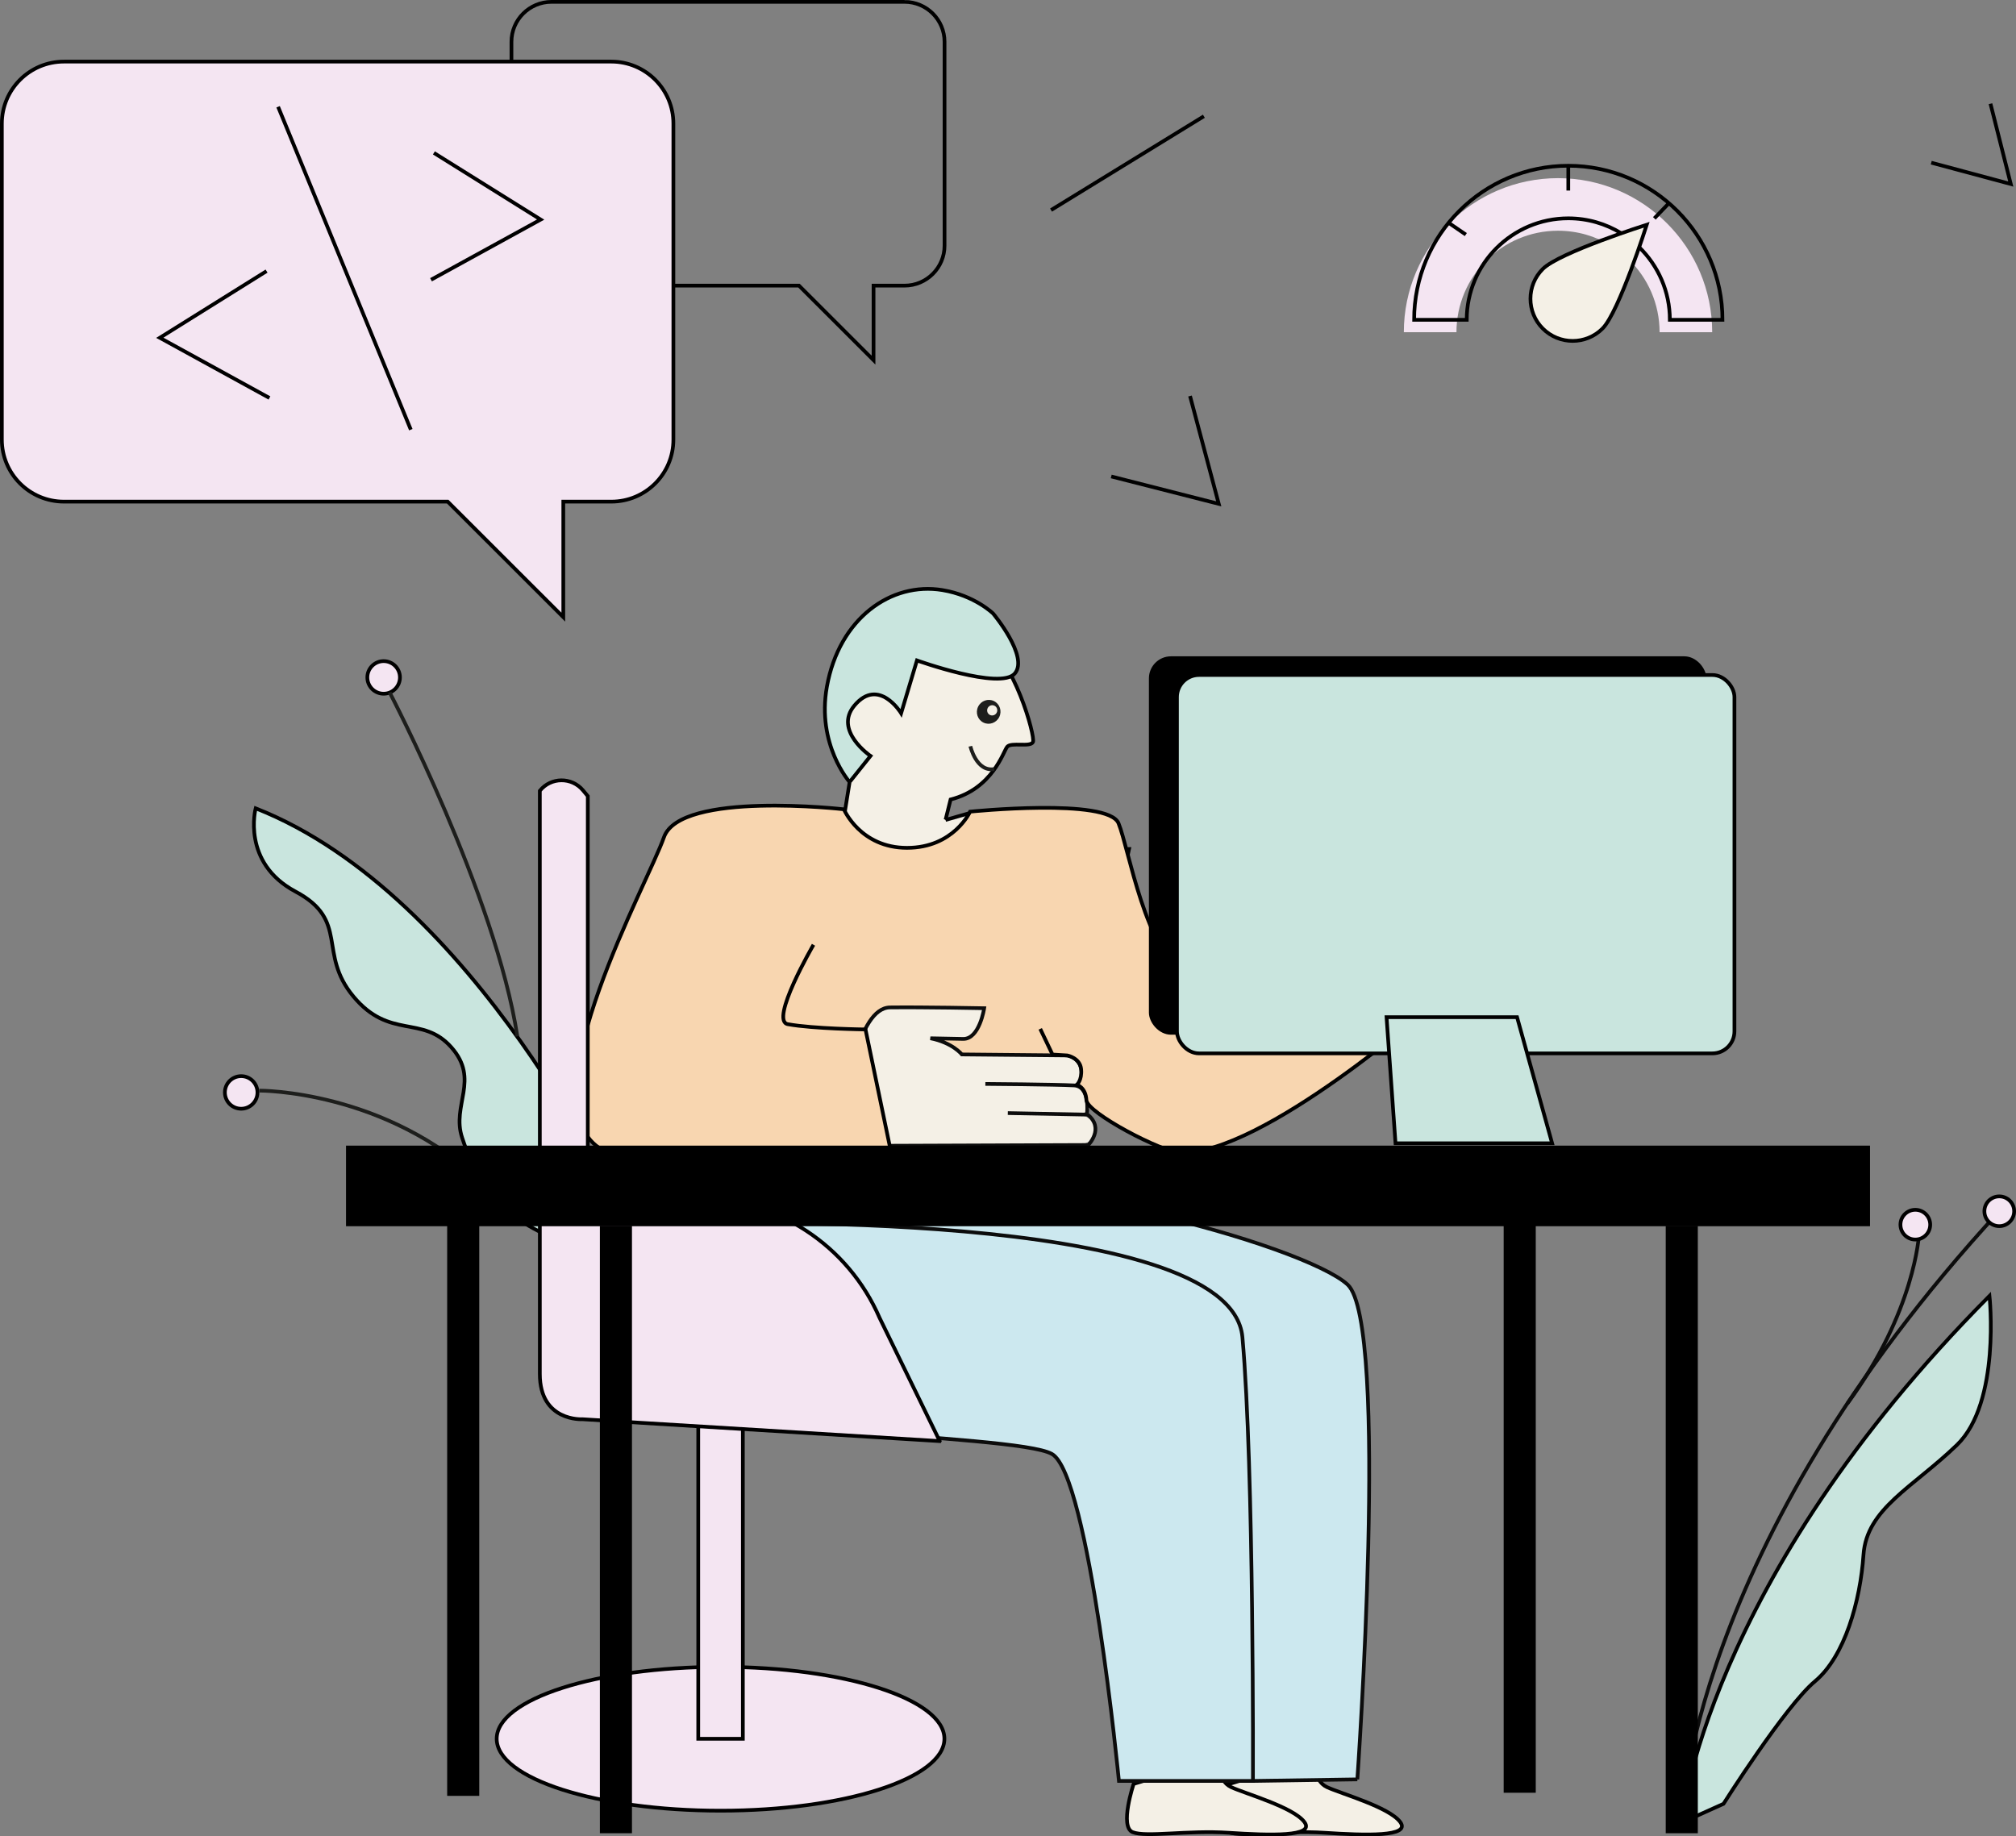 <?xml version="1.0" encoding="UTF-8"?>
<svg id="Warstwa_1" data-name="Warstwa 1" xmlns="http://www.w3.org/2000/svg" viewBox="0 0 544.501 496.027">
  <rect x="0" y="0" width="544.501" height="496.027" fill="#808080" stroke="none"/>
  <defs>
    <style>
      .cls-1, .cls-2, .cls-3, .cls-4, .cls-5 {
        stroke-width: 0px;
      }

      .cls-1, .cls-6 {
        fill: #f8d6b0;
      }

      .cls-2 {
        fill: #000;
      }

      .cls-3, .cls-7 {
        fill: #f4f0e6;
      }

      .cls-6, .cls-8, .cls-9, .cls-10, .cls-11, .cls-12, .cls-7, .cls-13 {
        stroke-miterlimit: 10;
      }

      .cls-6, .cls-8, .cls-9, .cls-12, .cls-7 {
        stroke: #000;
      }

      .cls-8, .cls-10, .cls-11 {
        fill: none;
      }

      .cls-9 {
        fill: #c9e5de;
      }

      .cls-4 {
        fill: #1d1e1c;
      }

      .cls-5, .cls-12 {
        fill: #f4e5f2;
      }

      .cls-10 {
        stroke: #1d1e1c;
      }

      .cls-11, .cls-13 {
        stroke: #0c0c0c;
      }

      .cls-13 {
        fill: #cce8ef;
      }
    </style>
  </defs>
  <g>
    <ellipse class="cls-5" cx="424.569" cy="80.754" rx="7.041" ry="7.037"/>
    <path class="cls-5" d="M435.122,66.36c-4.17-2.56-9.074-4.038-14.317-4.038-15.125,0-27.431,12.298-27.431,27.413h-14.211c0-22.946,18.68-41.615,41.642-41.615s41.642,18.669,41.642,41.615h-14.211c0-7.675-3.173-14.623-8.276-19.604"/>
    <g>
      <g>
        <path class="cls-8" d="M437.896,63.011c-4.17-2.56-9.074-4.038-14.317-4.038-15.125,0-27.431,12.298-27.431,27.413h-14.211c0-22.946,18.68-41.615,41.642-41.615s41.642,18.669,41.642,41.615h-14.211c0-7.675-3.173-14.623-8.276-19.604"/>
        <path class="cls-7" d="M432.821,88.752c-4.452,4.449-11.669,4.449-16.121,0-4.452-4.449-4.452-11.662,0-16.11,4.452-4.449,28.072-11.944,28.072-11.944,0,0-7.5,23.605-11.951,28.054Z"/>
      </g>
      <line class="cls-8" x1="450.722" y1="54.921" x2="446.822" y2="58.983"/>
      <line class="cls-8" x1="423.579" y1="44.771" x2="423.579" y2="51.47"/>
      <line class="cls-8" x1="391.254" y1="60.182" x2="395.903" y2="63.365"/>
    </g>
  </g>
  <polyline class="cls-8" points="321.414 106.968 329.173 136.098 300.13 128.696"/>
  <polyline class="cls-8" points="537.61 28.02 543.09 49.708 521.61 43.94"/>
  <g>
    <g>
      <circle class="cls-12" cx="103.619" cy="182.98" r="4.402"/>
      <circle class="cls-12" cx="65.14" cy="295.084" r="4.402"/>
      <path class="cls-9" d="M167.37,326.613s-38.642-84.811-98.317-108.275c0,0-3.913,14.665,10.761,22.486,14.674,7.821,5.87,16.62,15.652,28.352,9.783,11.732,18.587,4.888,26.414,13.687,7.826,8.799,0,15.642,2.935,24.441,2.935,8.799,7.826,20.531,25.435,27.374,17.609,6.844,17.609,9.288,17.609,9.288l-.489-17.353Z"/>
      <path class="cls-10" d="M70.031,294.595s34.24-.244,60.653,25.174"/>
      <path class="cls-10" d="M105.249,187.053s28.615,54.748,34.484,92.877"/>
    </g>
    <g>
      <path class="cls-9" d="M454.126,492.355s6.269-64.879,83.211-142.315c0,0,3.093,28.798-8.792,40.268-11.885,11.47-24.388,17.181-25.235,29.652s-5.063,27.488-13.09,34.175c-8.026,6.687-24.721,33.104-24.721,33.104l-11.374,5.117Z"/>
      <path class="cls-11" d="M454.126,492.355s1.662-73.851,85.856-165.174"/>
      <path class="cls-11" d="M518.303,333.391s-1.002,20.822-19.374,45.772"/>
      <circle class="cls-12" cx="517.311" cy="330.802" r="4.018"/>
      <circle class="cls-12" cx="539.983" cy="327.181" r="4.018"/>
    </g>
    <g>
      <g>
        <path class="cls-3" d="M257.562,213.42l-2.469,9.606-27.128-2.049,1.803-15.295s-4.405-13.701-4.348-14.127c.058-.426,16.812-21.606,16.812-21.606l25.209,7.259-6.474,23.519-3.406,12.692Z"/>
        <path class="cls-7" d="M265.346,173.165c8.416,4.377,14.346,25.772,13.65,27.265-.697,1.493-5.9-.023-6.971,1.295-1.07,1.319-3.931,11.346-15.283,14.235l-1.371,5.518"/>
        <ellipse class="cls-4" cx="267.036" cy="192.274" rx="3.233" ry="3.178" transform="translate(-22.362 348.883) rotate(-64.175)"/>
        <ellipse class="cls-3" cx="267.984" cy="191.871" rx="1.389" ry="1.365" transform="translate(-21.464 349.508) rotate(-64.175)"/>
        <path class="cls-10" d="M262.087,201.567s1.583,6.986,6.452,6.175"/>
        <g>
          <path class="cls-9" d="M268.222,165.717s-4.978-4.882-13.681-6.325c-13.89-2.304-27.91,7.664-31.209,26.108-2.801,15.661,6.14,25.741,6.14,25.741l5.64-7.05s-10.05-6.841-4.335-13.627c6.576-7.809,12.613,2.09,12.613,2.09l4.269-14.264s22.58,8.122,26.438,3.52c3.858-4.603-5.875-16.193-5.875-16.193Z"/>
          <path class="cls-7" d="M229.473,211.241l-1.295,8.09s-8.694,5.822-8.694,6.769,26.831,14.511,30.303,14.511,24.621-6.309,23.99-7.886-11.364-13.249-11.364-13.249l-7.042,2.003"/>
        </g>
      </g>
      <polygon class="cls-6" points="196.36 230.276 173.318 330.589 283.481 330.589 304.945 229.33 196.36 230.276"/>
      <g>
        <polygon class="cls-3" points="236.241 302.583 239.827 309.531 292.3 309.166 295.207 307.922 296 303.325 292.316 300.972 294.324 299.473 292.814 294.781 290.842 293.005 292.276 291.834 291.645 286.848 287.487 284.599 259.788 284.819 257.288 282.866 253.587 280.667 262.019 280.415 265.352 275.861 265.82 272.335 238.583 272.317 234.738 275.878 231.118 284.616 229.682 289.456 236.241 302.583"/>
        <g>
          <path class="cls-11" d="M233.96,309.507l59.966-.223s4.479-4.475-.157-8.205l-21.567-.418"/>
          <path class="cls-11" d="M293.593,300.625s.887-7.198-3.506-7.437c-5.04-.274-23.951-.406-23.951-.406"/>
          <path class="cls-11" d="M291.436,293.833c2.723-7.934-3.163-8.742-3.163-8.742l-28.485-.272s-2.505-3.183-8.497-4.365c0,0,4.424.086,8.848.171,4.424.086,5.68-8.291,5.68-8.291,0,0-16.59-.321-25.443-.213-8.853.109-11.782,24.694-12.355,25.804"/>
        </g>
      </g>
      <path class="cls-6" d="M219.719,255.197s-11.952,20.541-6.944,21.451c6.944,1.262,20.991,1.42,20.991,1.42l6.787,32.649s-67.962,8.04-79.545-1.262c-17.677-14.195,13.889-70.661,18.308-83.279s48.611-7.571,48.611-7.571c0,0,4.419,10.41,17.045,10.41s17.045-9.779,17.045-9.779c0,0,37.247-3.785,40.088,3.154,2.841,6.94,7.26,35.015,18.308,40.693s48.611-19.873,48.611-19.873l17.992,28.075s-46.086,40.693-68.181,40.062c-11.882-.339-25.884-37.223-25.884-37.223"/>
      <path class="cls-1" d="M299.421,263.399l-17.519,16.403,2.367,5.047,4.003.242,3.372,1.757.358,1.945-1.161,4.213,1.972,1.776.61,2.37s22.096,7.886,22.096,7.413-3.314-37.381-3.314-37.854-12.784-3.312-12.784-3.312Z"/>
      <path class="cls-6" d="M318.834,311.347c-4.735,0-25.241-10.722-25.41-14.195-.169-3.474-2.582-4.147-2.582-4.147,0,0,1.434-1.171,1.161-4.213-.273-3.042-3.73-3.701-3.73-3.701l-4.003-.242-3.314-6.94"/>
      <path class="cls-7" d="M332.068,481.858s-3.888,11.599-.257,13.042c3.631,1.444,14.765-.568,25.879.157,11.114.726,23.519,1.138,20.487-2.91-3.032-4.048-15.93-7.621-19.784-9.421-3.854-1.8-3.391-7.787-3.391-7.787l-22.933,6.918Z"/>
      <path class="cls-7" d="M306.185,481.858s-3.888,11.599-.257,13.042c3.631,1.444,14.765-.568,25.879.157,11.114.726,23.519,1.138,20.487-2.91-3.032-4.048-15.93-7.621-19.784-9.421-3.854-1.8-3.391-7.787-3.391-7.787l-22.933,6.918Z"/>
      <path class="cls-13" d="M366.603,480.638s8.733-123.13-2.63-133.645c-11.364-10.515-90.382-33.333-136.678-24.921-46.296,8.412,90.908,61.408,90.908,61.408l20.202,97.578,28.198-.421Z"/>
      <path class="cls-13" d="M187.522,330.589s144.885-4.732,148.042,30.599c3.157,35.33,2.841,119.87,2.841,119.87h-36.195s-7.997-82.647-18.098-88.325c-10.101-5.678-105.639-5.468-113.215-18.086-7.576-12.618-25.042-41.534,16.624-44.058Z"/>
      <g>
        <ellipse class="cls-12" cx="194.612" cy="469.67" rx="60.46" ry="19.421"/>
        <rect class="cls-12" x="188.588" y="383.355" width="12.049" height="86.315" transform="translate(389.225 853.025) rotate(-180)"/>
        <path class="cls-12" d="M253.809,389.263l-96.491-5.908s-11.516.719-11.516-12.228c0-12.947,0-157.525,0-157.525h0c2.974-3.716,8.611-3.772,11.659-.117l1.297,1.555v108.613s29.536,0,29.536,0c21.397,0,40.752,12.694,49.266,32.311l16.25,33.298Z"/>
      </g>
      <rect class="cls-2" x="93.457" y="309.454" width="411.613" height="21.764"/>
      <rect class="cls-2" x="310.311" y="177.281" width="150.567" height="102.206" rx="5.956" ry="5.956"/>
      <rect class="cls-9" x="317.887" y="182.328" width="150.567" height="102.206" rx="5.956" ry="5.956"/>
      <polygon class="cls-9" points="409.742 274.755 419.212 308.823 376.914 308.823 374.494 274.755 409.742 274.755"/>
      <rect class="cls-2" x="162.021" y="331.115" width="8.666" height="164.068"/>
      <rect class="cls-2" x="449.898" y="331.115" width="8.666" height="164.068"/>
      <rect class="cls-2" x="120.776" y="321.021" width="8.666" height="164.068"/>
      <rect class="cls-2" x="406.127" y="320.18" width="8.666" height="164.068"/>
    </g>
    <g>
      <path class="cls-8" d="M244.296.5h-95.345c-5.973,0-10.815,4.839-10.815,10.808v55.039c0,5.969,4.842,10.808,10.815,10.808h66.848l20.135,20.122v-20.122h8.361c5.973,0,10.815-4.839,10.815-10.808V11.308c0-5.969-4.842-10.808-10.815-10.808Z"/>
      <g>
        <path class="cls-12" d="M165.106,16.639H17.269C8.008,16.639.5,24.142.5,33.397v85.342c0,9.255,7.508,16.758,16.769,16.758h103.652l31.22,31.2v-31.2h12.965c9.261,0,16.769-7.503,16.769-16.758V33.397c0-9.255-7.508-16.758-16.769-16.758Z"/>
        <polyline class="cls-8" points="117.194 41.3 146.027 59.31 116.415 75.567"/>
        <polyline class="cls-8" points="71.995 73.23 43.162 91.24 72.775 107.497"/>
        <line class="cls-8" x1="75.112" y1="28.84" x2="110.96" y2="116.063"/>
      </g>
    </g>
  </g>
  <line class="cls-8" x1="283.874" y1="56.744" x2="325.156" y2="31.401"/>
</svg>